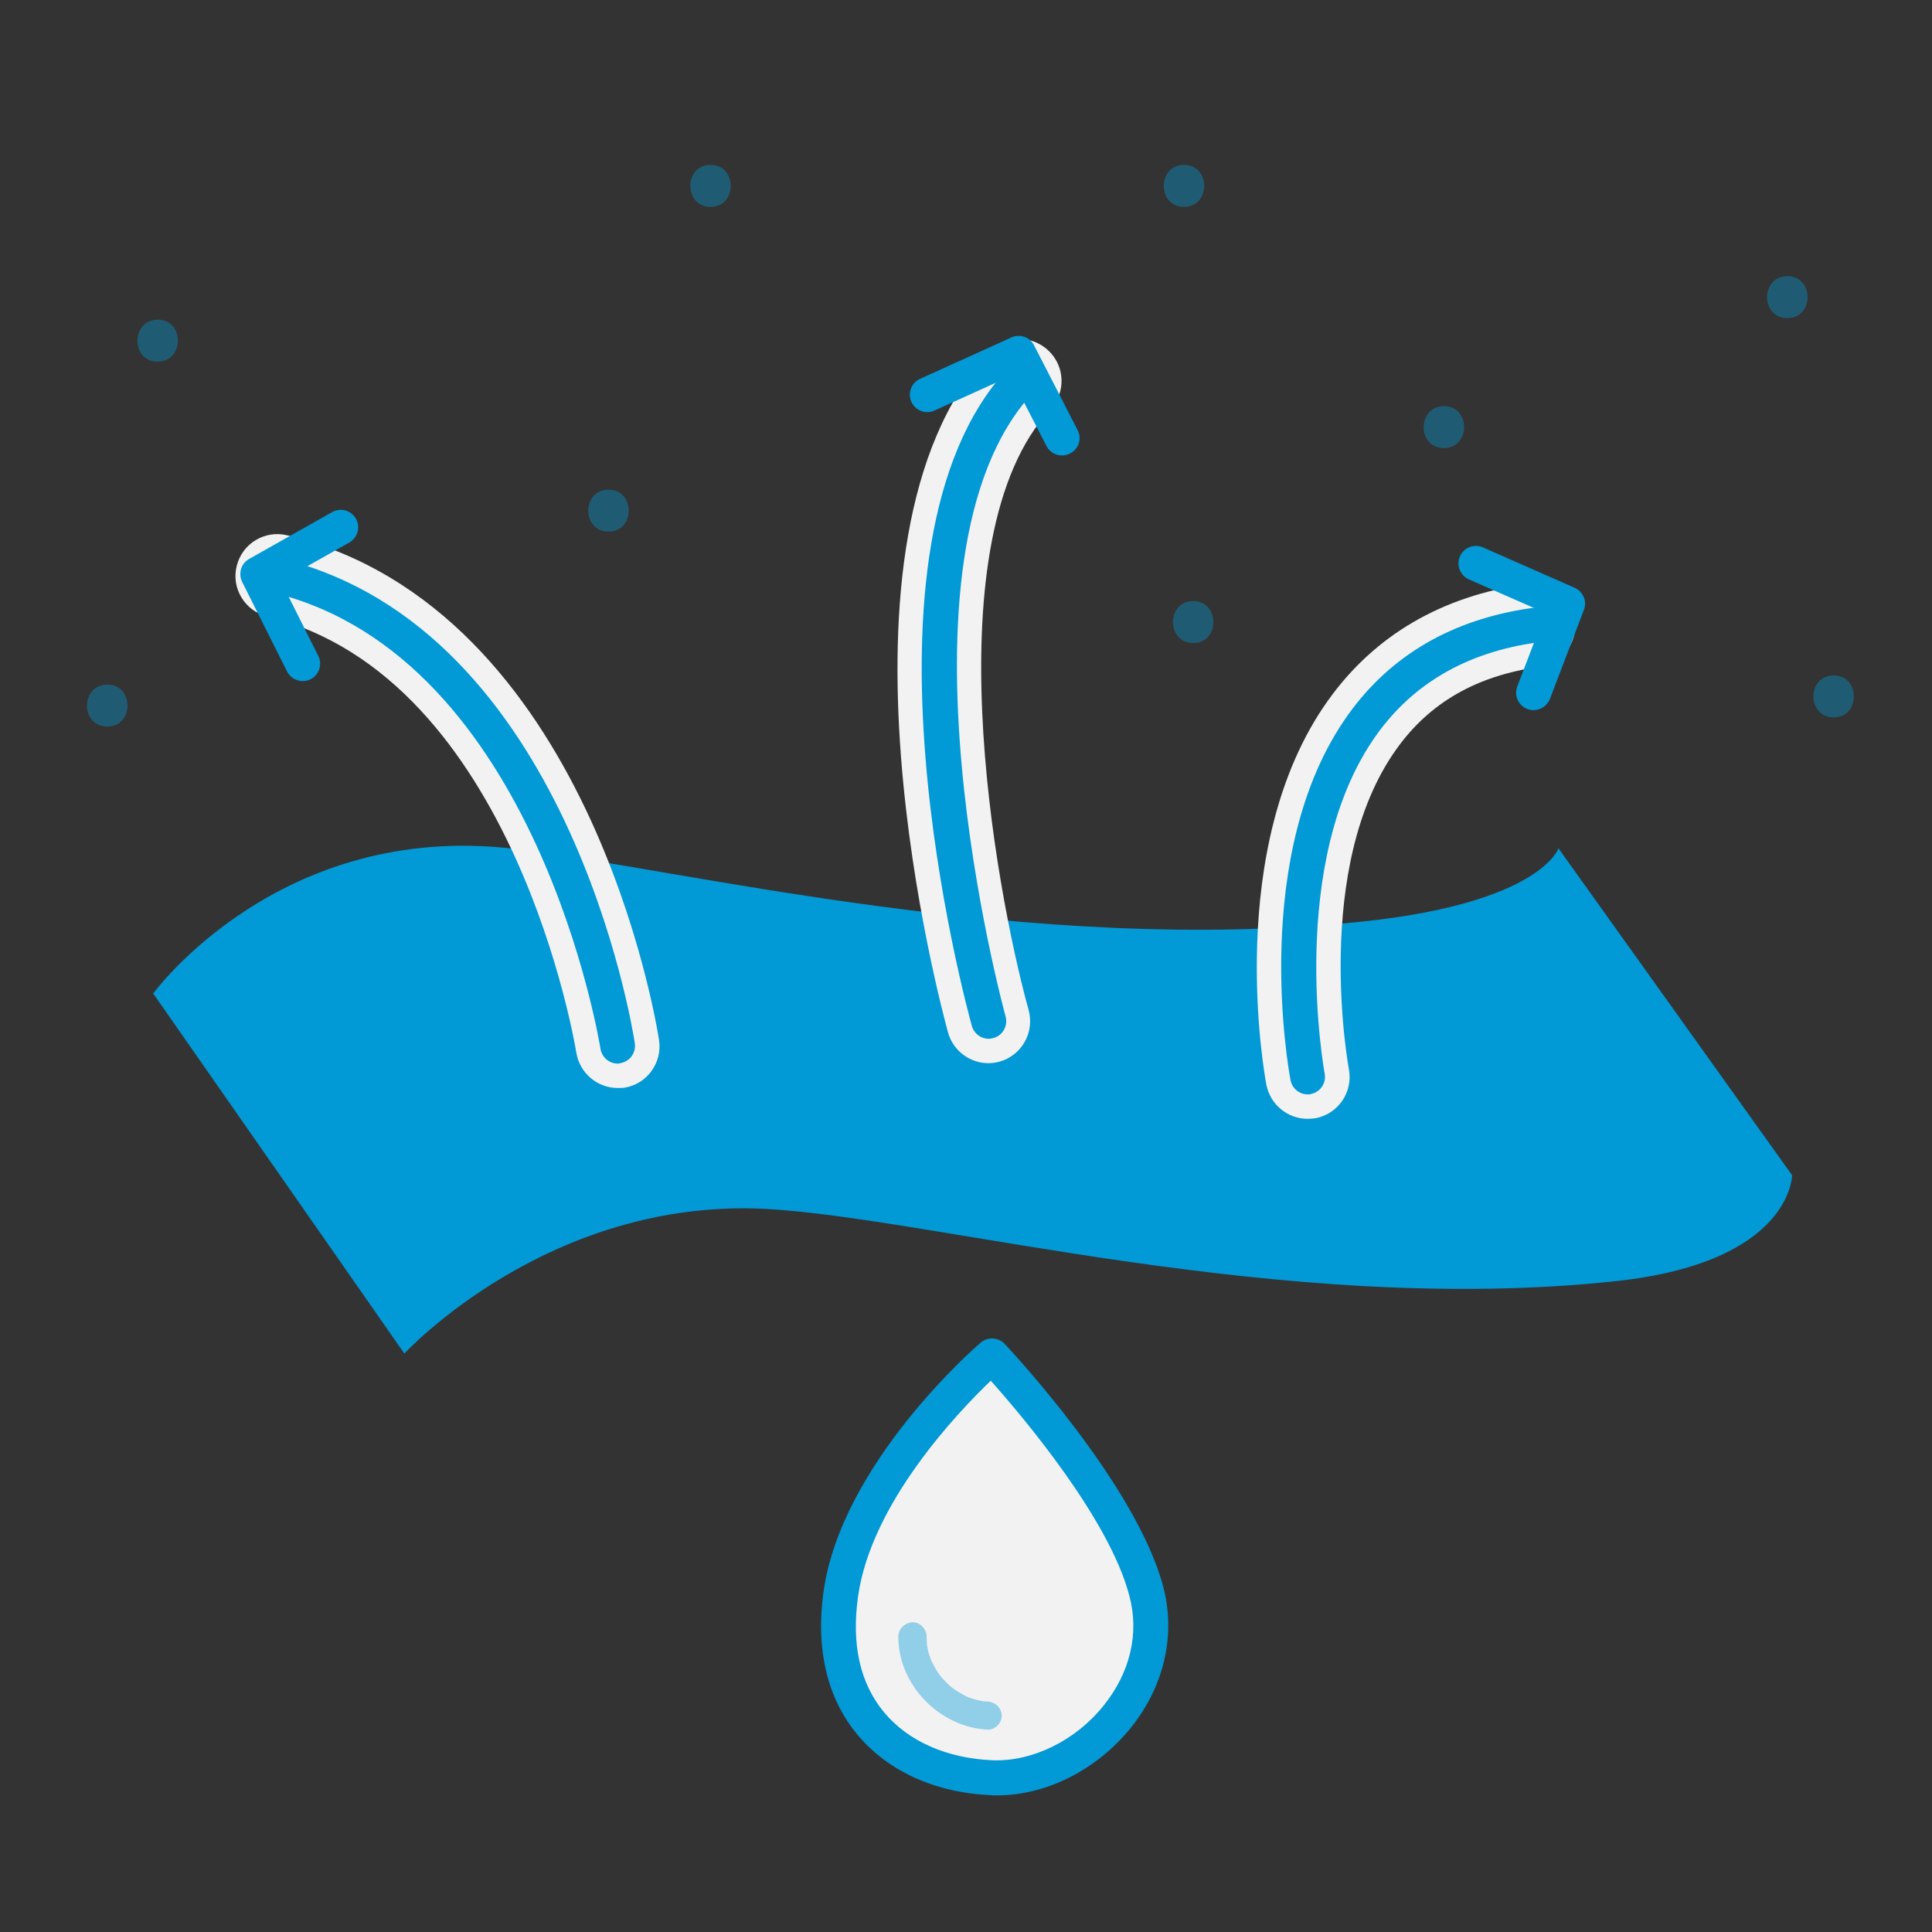 <?xml version="1.0" encoding="utf-8"?>
<!-- Generator: Adobe Illustrator 25.2.0, SVG Export Plug-In . SVG Version: 6.00 Build 0)  -->
<svg version="1.1" id="Layer_1" xmlns="http://www.w3.org/2000/svg" xmlns:xlink="http://www.w3.org/1999/xlink" x="0px" y="0px"
	 viewBox="0 0 99 99" style="enable-background:new 0 0 99 99;" xml:space="preserve">
<rect x="0" y="0" width="99" height="99" fill="#333333" stroke="none"/>
<style type="text/css">
	.st0{fill:#0199D6;}
	.st1{fill:#F2F2F3;}
	.st2{opacity:0.4;fill:#0199D6;}
</style>
<g>
	<path class="st0" d="M79.86,43.47c0,0-0.9,2.77-9.94,3.74c-17.04,1.83-35.01-2.68-43.52-3.71c-12.1-1.46-18.55,7.41-18.55,7.41
		l12.87,18.45c0,0,7.37-8.01,18.55-7.41c8.55,0.46,26.48,5.53,43.52,3.7c9.04-0.97,9.04-5.43,9.04-5.43"/>
	<path class="st1" d="M50.65,54.48c-0.94,0-1.8-0.62-2.07-1.57c-0.28-1.02-6.86-25.19,2.1-34.85c0.81-0.87,2.16-0.92,3.03-0.11
		c0.87,0.81,0.92,2.16,0.11,3.03c-6.08,6.56-2.86,24.44-1.11,30.78c0.31,1.14-0.35,2.32-1.49,2.64
		C51.04,54.45,50.84,54.48,50.65,54.48"/>
	<path class="st1" d="M31.65,55.75c-1.04,0-1.95-0.76-2.12-1.82C29.5,53.74,26.39,34.7,13.7,31.59c-1.15-0.28-1.86-1.44-1.57-2.59
		c0.28-1.15,1.44-1.85,2.59-1.57c15.48,3.78,18.91,24.96,19.05,25.86c0.18,1.17-0.62,2.27-1.79,2.45
		C31.87,55.75,31.76,55.75,31.65,55.75"/>
	<path class="st1" d="M67,57.33c-1.01,0-1.91-0.72-2.11-1.75c-0.09-0.49-2.22-12.16,3.17-19.7c2.38-3.33,5.82-5.34,10.21-5.96
		c1.16-0.16,2.26,0.65,2.43,1.82c0.17,1.17-0.65,2.26-1.82,2.43c-3.23,0.46-5.63,1.84-7.32,4.21c-4.34,6.07-2.46,16.3-2.44,16.41
		c0.22,1.16-0.54,2.29-1.71,2.51C67.27,57.32,67.14,57.33,67,57.33"/>
	<path class="st1" d="M50.83,69.48c0,0-6.85,5.89-7.74,12.2c-0.89,6.3,3.26,9.23,7.74,9.42c4.48,0.19,9.25-4.46,7.92-9.55
		C57.41,76.46,50.83,69.48,50.83,69.48"/>
	<path class="st0" d="M51.09,92c-0.1,0-0.2,0-0.3-0.01c-2.86-0.12-5.3-1.23-6.86-3.11c-1.55-1.86-2.14-4.39-1.73-7.33
		c0.93-6.56,7.76-12.5,8.05-12.75c0.36-0.31,0.9-0.28,1.23,0.06c0.27,0.29,6.75,7.2,8.13,12.46c0.65,2.47,0.04,5.09-1.66,7.21
		C56.21,90.69,53.61,92,51.09,92 M50.77,70.75c-1.68,1.61-6.13,6.27-6.8,11.05c-0.35,2.46,0.1,4.46,1.33,5.94
		c1.24,1.49,3.22,2.36,5.56,2.46c2.04,0.08,4.26-1.01,5.69-2.8c1.36-1.69,1.84-3.69,1.32-5.63C56.85,77.84,52.4,72.58,50.77,70.75"
		/>
	<path class="st1" d="M46.75,83.86c-0.02,2.06,1.8,3.97,3.86,4.06"/>
	<path class="st2" d="M46.03,83.86c0,2.48,2.11,4.65,4.58,4.77c0.37,0.02,0.73-0.34,0.72-0.72c-0.02-0.4-0.31-0.69-0.72-0.72
		c-0.07,0-0.13-0.01-0.2-0.01c-0.19-0.02,0.08,0.02-0.06-0.01c-0.11-0.02-0.22-0.04-0.33-0.07c-0.11-0.03-0.22-0.06-0.32-0.1
		c-0.04-0.01-0.07-0.03-0.11-0.04c0.08,0.03,0.09,0.04,0.04,0.02c-0.05-0.02-0.1-0.05-0.15-0.07c-0.21-0.11-0.41-0.23-0.61-0.37
		c-0.12-0.08,0.08,0.07-0.06-0.04c-0.04-0.04-0.09-0.07-0.13-0.11c-0.09-0.08-0.18-0.17-0.27-0.26c-0.08-0.08-0.15-0.17-0.23-0.26
		c-0.11-0.12,0.06,0.09-0.03-0.04c-0.04-0.06-0.08-0.11-0.11-0.16c-0.13-0.2-0.24-0.41-0.34-0.62c0.07,0.15,0,0-0.01-0.04
		c-0.02-0.06-0.04-0.13-0.07-0.19c-0.04-0.12-0.07-0.24-0.09-0.36c-0.01-0.05-0.02-0.11-0.03-0.17c-0.03-0.19,0.01,0.15,0-0.04
		c-0.01-0.13-0.02-0.26-0.02-0.4c0-0.37-0.33-0.73-0.72-0.72C46.36,83.16,46.03,83.46,46.03,83.86"/>
	<path class="st0" d="M50.66,53.23c-0.39,0-0.75-0.26-0.86-0.66c-0.28-1-6.67-24.51,1.82-33.66c0.34-0.36,0.9-0.38,1.26-0.05
		c0.36,0.33,0.38,0.9,0.05,1.26c-7.81,8.42-1.47,31.73-1.4,31.97c0.13,0.48-0.15,0.97-0.62,1.1C50.81,53.22,50.73,53.23,50.66,53.23
		"/>
	<path class="st0" d="M31.65,54.5c-0.43,0-0.81-0.32-0.88-0.76c-0.03-0.2-3.25-20.06-16.77-23.37c-0.48-0.12-0.77-0.6-0.66-1.08
		c0.12-0.48,0.61-0.76,1.08-0.66c14.68,3.59,17.98,23.97,18.11,24.83c0.07,0.49-0.26,0.94-0.75,1.02
		C31.74,54.5,31.7,54.5,31.65,54.5"/>
	<path class="st0" d="M67.01,56.08c-0.42,0-0.8-0.3-0.88-0.73c-0.09-0.47-2.13-11.63,2.96-18.74c2.18-3.04,5.33-4.87,9.37-5.45
		c0.49-0.06,0.94,0.27,1.01,0.76c0.07,0.49-0.27,0.94-0.76,1.01c-3.54,0.5-6.29,2.09-8.17,4.72c-4.65,6.5-2.68,17.26-2.66,17.37
		c0.09,0.48-0.23,0.95-0.71,1.04C67.12,56.08,67.06,56.08,67.01,56.08"/>
	<path class="st0" d="M78.58,36.39c-0.11,0-0.21-0.02-0.32-0.06c-0.46-0.18-0.69-0.69-0.51-1.16l1.44-3.76l-3.92-1.72
		c-0.45-0.2-0.66-0.73-0.46-1.18c0.2-0.45,0.72-0.66,1.18-0.46l4.7,2.07c0.43,0.19,0.65,0.69,0.47,1.14l-1.74,4.56
		C79.28,36.17,78.94,36.39,78.58,36.39"/>
	<path class="st0" d="M54.42,23.34c-0.33,0-0.64-0.18-0.8-0.49l-1.84-3.58l-3.9,1.77c-0.45,0.2-0.98,0-1.18-0.45
		c-0.2-0.45,0-0.98,0.45-1.18l4.68-2.12c0.43-0.2,0.95-0.02,1.16,0.41l2.23,4.34c0.23,0.44,0.05,0.98-0.39,1.2
		C54.7,23.31,54.56,23.34,54.42,23.34"/>
	<path class="st0" d="M15.51,34.9c-0.33,0-0.64-0.18-0.8-0.49l-2.3-4.59c-0.21-0.43-0.06-0.95,0.36-1.18l4.25-2.4
		c0.43-0.24,0.98-0.09,1.22,0.34c0.24,0.43,0.09,0.97-0.34,1.22l-3.51,1.98l1.92,3.83c0.22,0.44,0.04,0.98-0.4,1.2
		C15.78,34.87,15.65,34.9,15.51,34.9"/>
	<path class="st2" d="M31.18,27.24c1.38,0,1.38-2.15,0-2.15C29.8,25.1,29.8,27.24,31.18,27.24"/>
	<path class="st2" d="M36.41,10.6c1.38,0,1.38-2.15,0-2.15C35.03,8.45,35.03,10.6,36.41,10.6"/>
	<path class="st2" d="M61.14,32.95c1.38,0,1.38-2.15,0-2.15C59.76,30.81,59.76,32.95,61.14,32.95"/>
	<path class="st2" d="M73.99,22.96c1.38,0,1.38-2.15,0-2.15C72.61,20.82,72.6,22.96,73.99,22.96"/>
	<path class="st2" d="M60.67,10.6c1.38,0,1.38-2.15,0-2.15C59.29,8.45,59.29,10.6,60.67,10.6"/>
	<path class="st2" d="M93.96,36.76c1.38,0,1.38-2.15,0-2.15C92.58,34.61,92.58,36.76,93.96,36.76"/>
	<path class="st2" d="M91.59,16.3c1.38,0,1.38-2.15,0-2.15C90.2,14.16,90.2,16.3,91.59,16.3"/>
	<path class="st2" d="M5.5,37.23c1.38,0,1.38-2.15,0-2.15C4.11,35.09,4.11,37.23,5.5,37.23"/>
	<path class="st2" d="M8.08,18.53c1.38,0,1.38-2.15,0-2.15C6.7,16.39,6.69,18.53,8.08,18.53"/>
</g>
</svg>

